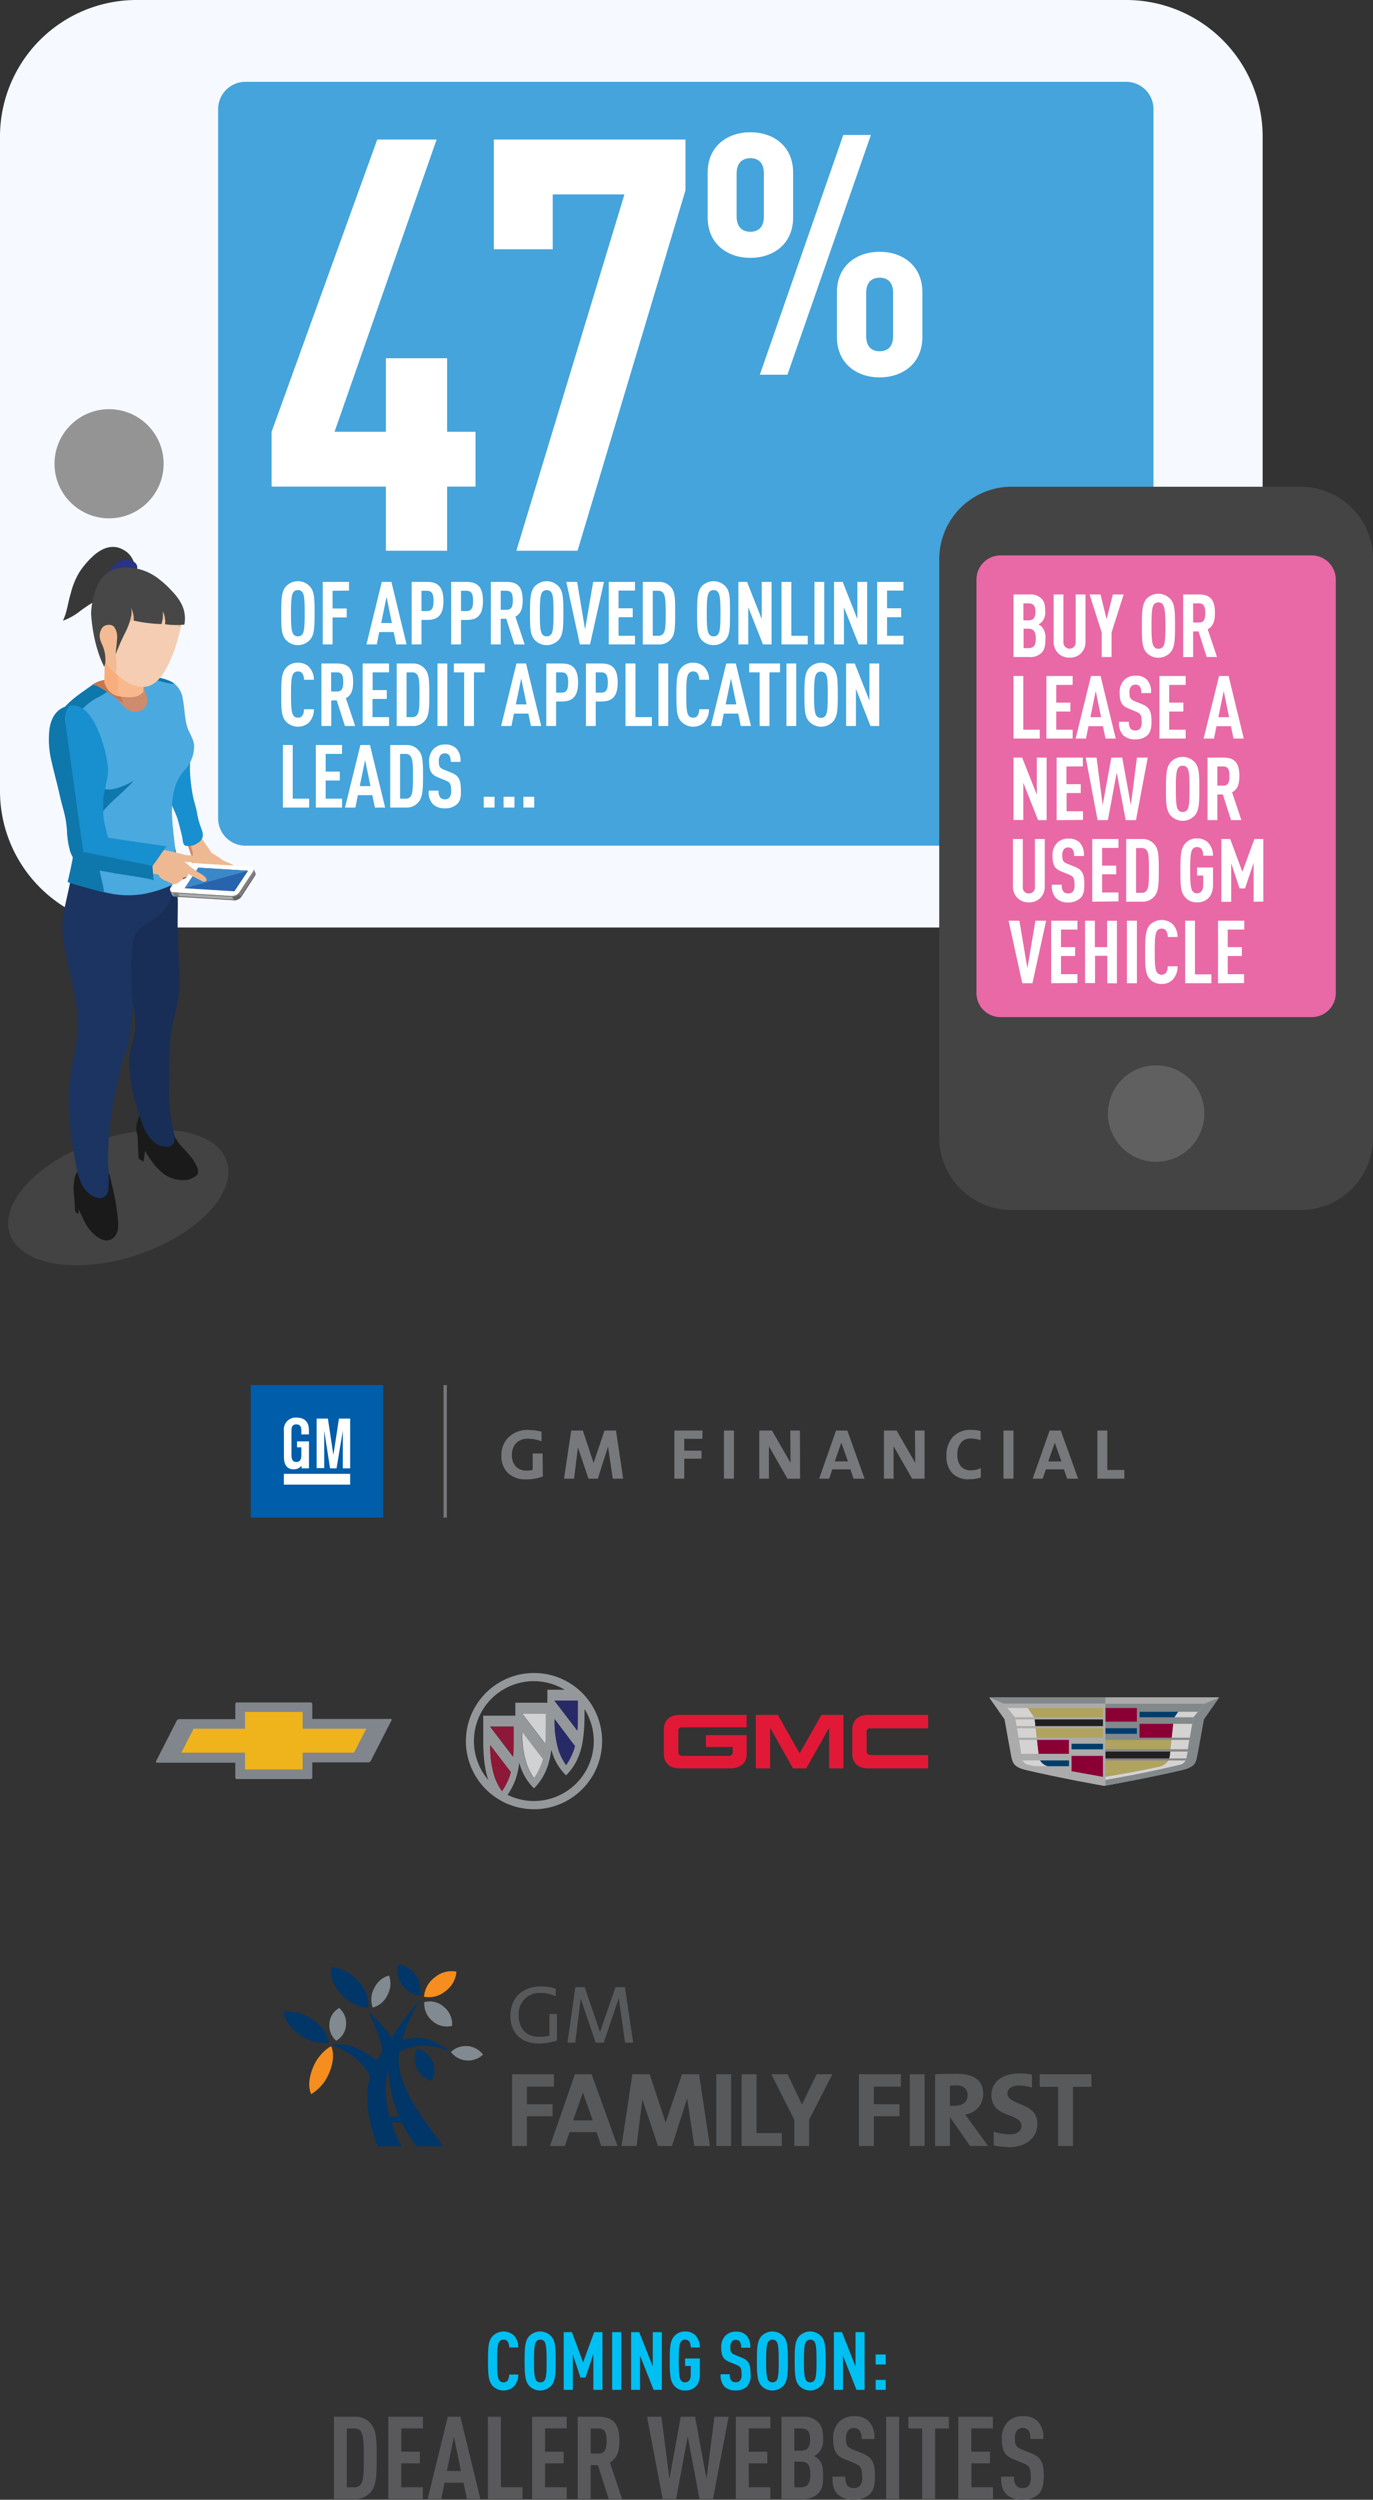 <svg xmlns="http://www.w3.org/2000/svg" viewBox="0 0 317.61 577.99"><rect x="0" y="0" width="317.61" height="577.99" fill="#333333" stroke="none"/><defs><style>.cls-1{fill:#f6f9ff;}.cls-2{fill:#44a4db;}.cls-3{fill:#949494;}.cls-4{fill:#fff;}.cls-5{fill:#444445;}.cls-6{fill:#e869a5;}.cls-7{fill:#606060;}.cls-8{fill:#eeb992;}.cls-9{fill:#ce8b6d;}.cls-10{fill:#6c6a69;opacity:0.3;}.cls-11{fill:#1a1a1a;}.cls-12{fill:#182e56;}.cls-13{fill:#1b3461;}.cls-14{fill:#188fce;}.cls-15{fill:#4aa9de;}.cls-16{fill:#0e77ab;}.cls-17{fill:#c57752;}.cls-18{fill:#f9b88b;}.cls-19{fill:#f8ad7c;}.cls-20{fill:#383838;}.cls-21{fill:#2a3485;}.cls-22{fill:#f5cdb2;}.cls-23{fill:#f3bb94;}.cls-24{fill:#474748;}.cls-25{fill:#adacac;}.cls-26{fill:#7f7f7f;}.cls-27{fill:#636464;}.cls-28{fill:#5f6060;}.cls-29{fill:#2764ad;}.cls-30{fill:#3b88c8;}.cls-31{fill:#656666;}.cls-32{fill:#77787b;}.cls-33{fill:#005daa;}.cls-34{fill:#95989a;}.cls-34,.cls-35,.cls-36,.cls-37{fill-rule:evenodd;}.cls-35{fill:#282a68;}.cls-36{fill:#d0d1d2;}.cls-37{fill:#8d1837;}.cls-38{fill:#ababac;}.cls-39{fill:#83888b;}.cls-40{fill:#b0a360;}.cls-41{fill:#231f20;}.cls-42{fill:#8b0034;}.cls-43{fill:#003d6b;}.cls-44{fill:#d5d3d2;}.cls-45{fill:#e11936;}.cls-46{fill:#81868d;}.cls-47{fill:#efb31c;}.cls-48{fill:#58595b;}.cls-49{fill:#818a90;}.cls-50{fill:#013669;}.cls-51{fill:#f58e1e;}.cls-52{fill:#59595c;}.cls-53{fill:#00c0f3;}</style></defs><title>mobile-infogfx-OCA</title><g id="Layer_2" data-name="Layer 2"><g id="graphics"><path class="cls-1" d="M260.52,0h-229A31.58,31.58,0,0,0,0,31.54V182.92a31.57,31.57,0,0,0,31.54,31.54h229a31.57,31.57,0,0,0,31.54-31.54V31.54A31.58,31.58,0,0,0,260.52,0Z"/><path class="cls-2" d="M260.52,195.54H56.77a6.32,6.32,0,0,1-6.31-6.31v-164a6.32,6.32,0,0,1,6.31-6.31H260.52a6.32,6.32,0,0,1,6.31,6.31v164A6.32,6.32,0,0,1,260.52,195.54Z"/><circle class="cls-3" cx="25.23" cy="107.23" r="12.62"/><path class="cls-4" d="M71.71,147.93a3.78,3.78,0,0,1-5.6,0c-1-1.15-1.06-2.72-1.06-6.15s.1-5,1.06-6.15a3.78,3.78,0,0,1,5.6,0c1,1.13,1.06,2.72,1.06,6.15S72.69,146.8,71.71,147.93ZM70,137a1.2,1.2,0,0,0-1.1-.55,1.17,1.17,0,0,0-1.08.55c-.42.69-.51,2.15-.51,4.79s.09,4.1.51,4.79a1.17,1.17,0,0,0,1.08.55,1.2,1.2,0,0,0,1.1-.55c.42-.69.48-2.15.48-4.79S70.43,137.68,70,137Z"/><path class="cls-4" d="M76.93,136.6v4.1H80.2v2.06H76.93V149H74.66V134.55h6.07v2Z"/><path class="cls-4" d="M91.67,149l-.59-2.86H87.73L87.16,149H84.77l3.55-14.46h2.22L94.05,149Zm-2.25-11-1.24,6.06h2.48Z"/><path class="cls-4" d="M98.86,143.34H97.5V149H95.23V134.55h3.63c2.62,0,3.72,1.38,3.72,4.41S101.48,143.34,98.86,143.34Zm-.08-6.74H97.5v4.69h1.28c1.22,0,1.52-.87,1.52-2.33S100,136.6,98.78,136.6Z"/><path class="cls-4" d="M108,143.34h-1.36V149h-2.27V134.55H108c2.62,0,3.72,1.38,3.72,4.41S110.64,143.34,108,143.34Zm-.08-6.74h-1.28v4.69h1.28c1.22,0,1.52-.87,1.52-2.33S109.16,136.6,107.94,136.6Z"/><path class="cls-4" d="M119,149l-1.89-5.93h-1.28V149h-2.28V134.55h3.66c2.64,0,3.7,1.28,3.7,4.27,0,1.78-.37,3.06-1.69,3.77l2.15,6.42Zm-1.77-12.41h-1.4V141h1.4c1.22,0,1.4-1,1.4-2.21S118.44,136.6,117.22,136.6Z"/><path class="cls-4" d="M129.26,147.93a3.78,3.78,0,0,1-5.6,0c-1-1.15-1.06-2.72-1.06-6.15s.1-5,1.06-6.15a3.78,3.78,0,0,1,5.6,0c1,1.13,1.06,2.72,1.06,6.15S130.24,146.8,129.26,147.93ZM127.56,137a1.2,1.2,0,0,0-1.1-.55,1.17,1.17,0,0,0-1.08.55c-.42.69-.5,2.15-.5,4.79s.08,4.1.5,4.79a1.17,1.17,0,0,0,1.08.55,1.2,1.2,0,0,0,1.1-.55c.42-.69.48-2.15.48-4.79S128,137.68,127.56,137Z"/><path class="cls-4" d="M136.49,149h-2.35L131,134.55h2.5l1.84,11,1.87-11h2.5Z"/><path class="cls-4" d="M140.82,149V134.55h6.07v2h-3.8v4.1h3.27v2.06h-3.27V147h3.8v2Z"/><path class="cls-4" d="M155.18,147.81a3.49,3.49,0,0,1-2.81,1.2H148.7V134.55h3.67a3.49,3.49,0,0,1,2.81,1.2c1,1.07,1,2.68,1,6S156.15,146.74,155.18,147.81Zm-1.71-10.62a1.33,1.33,0,0,0-1.16-.59H151V147h1.34a1.3,1.3,0,0,0,1.16-.59c.45-.67.49-2.09.49-4.61S153.92,137.86,153.47,137.19Z"/><path class="cls-4" d="M167.87,147.93a3.79,3.79,0,0,1-5.61,0c-.95-1.15-1-2.72-1-6.15s.1-5,1-6.15a3.79,3.79,0,0,1,5.61,0c1,1.13,1,2.72,1,6.15S168.84,146.8,167.87,147.93ZM166.16,137a1.19,1.19,0,0,0-1.1-.55A1.15,1.15,0,0,0,164,137c-.43.69-.51,2.15-.51,4.79s.08,4.1.51,4.79a1.15,1.15,0,0,0,1.07.55,1.19,1.19,0,0,0,1.1-.55c.43-.69.49-2.15.49-4.79S166.59,137.68,166.16,137Z"/><path class="cls-4" d="M176.5,149l-3.41-8.59V149h-2.28V134.55h2l3.39,8.59v-8.59h2.28V149Z"/><path class="cls-4" d="M180.78,149V134.55h2.28V147h3.79v2Z"/><path class="cls-4" d="M188.4,149V134.55h2.27V149Z"/><path class="cls-4" d="M198.63,149l-3.41-8.59V149h-2.28V134.55h2l3.39,8.59v-8.59h2.27V149Z"/><path class="cls-4" d="M202.92,149V134.55H209v2h-3.8v4.1h3.27v2.06h-3.27V147H209v2Z"/><path class="cls-4" d="M71.41,167.12a3.83,3.83,0,0,1-5.3-.33c-1-1.14-1.06-2.72-1.06-6.15s.1-5,1.06-6.16a3.42,3.42,0,0,1,2.8-1.24,3.48,3.48,0,0,1,2.54.94,4.23,4.23,0,0,1,1.15,3H70.33a2.67,2.67,0,0,0-.35-1.4,1.14,1.14,0,0,0-1.07-.52,1.18,1.18,0,0,0-1.08.54c-.44.69-.51,2.16-.51,4.8s.07,4.1.51,4.79a1.19,1.19,0,0,0,1.08.55,1.15,1.15,0,0,0,1.07-.53,2.77,2.77,0,0,0,.35-1.42H72.6A4.36,4.36,0,0,1,71.41,167.12Z"/><path class="cls-4" d="M79.79,167.87l-1.89-5.93H76.63v5.93H74.35V153.41H78c2.64,0,3.69,1.28,3.69,4.26,0,1.79-.36,3.07-1.68,3.78l2.15,6.42ZM78,155.46h-1.4v4.43H78c1.22,0,1.4-1,1.4-2.22S79.25,155.46,78,155.46Z"/><path class="cls-4" d="M83.89,167.87V153.41H90v2.05h-3.8v4.1h3.27v2.05H86.17v4.21H90v2.05Z"/><path class="cls-4" d="M98.25,166.67a3.47,3.47,0,0,1-2.8,1.2H91.77V153.41h3.68a3.44,3.44,0,0,1,2.8,1.2c1,1.07,1.06,2.68,1.06,6S99.23,165.59,98.25,166.67Zm-1.7-10.62a1.32,1.32,0,0,0-1.16-.59H94.05v10.36h1.34a1.34,1.34,0,0,0,1.16-.59c.44-.67.48-2.1.48-4.61S97,156.72,96.55,156.05Z"/><path class="cls-4" d="M101.2,167.87V153.41h2.27v14.46Z"/><path class="cls-4" d="M109.64,155.46v12.41h-2.27V155.46H105v-2.05h7.13v2.05Z"/><path class="cls-4" d="M122.82,167.87l-.59-2.87h-3.35l-.57,2.87h-2.39l3.55-14.46h2.22l3.51,14.46Zm-2.25-11-1.24,6h2.48Z"/><path class="cls-4" d="M130,162.2h-1.36v5.67h-2.27V153.41H130c2.62,0,3.72,1.38,3.72,4.4S132.63,162.2,130,162.2Zm-.08-6.74h-1.28v4.69h1.28c1.22,0,1.52-.87,1.52-2.34S131.15,155.46,129.93,155.46Z"/><path class="cls-4" d="M139.17,162.2h-1.36v5.67h-2.27V153.41h3.63c2.62,0,3.72,1.38,3.72,4.4S141.79,162.2,139.17,162.2Zm-.08-6.74h-1.28v4.69h1.28c1.22,0,1.52-.87,1.52-2.34S140.31,155.46,139.09,155.46Z"/><path class="cls-4" d="M144.69,167.87V153.41H147v12.41h3.8v2.05Z"/><path class="cls-4" d="M152.31,167.87V153.41h2.27v14.46Z"/><path class="cls-4" d="M162.83,167.12a3.83,3.83,0,0,1-5.3-.33c-1-1.14-1.06-2.72-1.06-6.15s.1-5,1.06-6.16a3.43,3.43,0,0,1,2.8-1.24,3.48,3.48,0,0,1,2.54.94,4.23,4.23,0,0,1,1.16,3h-2.28a2.76,2.76,0,0,0-.34-1.4,1.17,1.17,0,0,0-1.08-.52,1.15,1.15,0,0,0-1.07.54c-.45.69-.51,2.16-.51,4.8s.06,4.1.51,4.79a1.16,1.16,0,0,0,1.07.55,1.18,1.18,0,0,0,1.08-.53,2.87,2.87,0,0,0,.34-1.42H164A4.36,4.36,0,0,1,162.83,167.12Z"/><path class="cls-4" d="M171.36,167.87l-.59-2.87h-3.35l-.57,2.87h-2.4L168,153.41h2.21l3.51,14.46Zm-2.26-11-1.24,6h2.48Z"/><path class="cls-4" d="M178,155.46v12.41h-2.28V155.46h-2.41v-2.05h7.13v2.05Z"/><path class="cls-4" d="M181.92,167.87V153.41h2.27v14.46Z"/><path class="cls-4" d="M192.74,166.79a3.78,3.78,0,0,1-5.6,0c-1-1.16-1.06-2.72-1.06-6.15s.1-5,1.06-6.16a3.78,3.78,0,0,1,5.6,0c1,1.14,1.06,2.72,1.06,6.16S193.72,165.65,192.74,166.79ZM191,155.84a1.22,1.22,0,0,0-1.1-.54,1.18,1.18,0,0,0-1.08.54c-.42.69-.51,2.16-.51,4.8s.09,4.1.51,4.79a1.19,1.19,0,0,0,1.08.55,1.22,1.22,0,0,0,1.1-.55c.42-.69.48-2.15.48-4.79S191.46,156.53,191,155.84Z"/><path class="cls-4" d="M201.37,167.87,198,159.28v8.59h-2.27V153.41h2l3.39,8.59v-8.59h2.27v14.46Z"/><path class="cls-4" d="M65.44,186.72V172.26h2.27v12.41h3.8v2.05Z"/><path class="cls-4" d="M73.05,186.72V172.26h6.07v2.06H75.33v4.1H78.6v2.05H75.33v4.2h3.79v2.05Z"/><path class="cls-4" d="M86.72,186.72l-.59-2.86H82.78l-.57,2.86h-2.4l3.56-14.46h2.21l3.51,14.46Zm-2.26-11-1.24,6.05H85.7Z"/><path class="cls-4" d="M96.75,185.53a3.47,3.47,0,0,1-2.8,1.19H90.27V172.26H94a3.47,3.47,0,0,1,2.8,1.2c1,1.08,1.06,2.68,1.06,6S97.72,184.45,96.75,185.53ZM95,174.9a1.31,1.31,0,0,0-1.15-.58H92.55v10.35h1.34a1.3,1.3,0,0,0,1.15-.59c.45-.67.49-2.09.49-4.61S95.49,175.57,95,174.9Z"/><path class="cls-4" d="M105.75,185.91a4,4,0,0,1-2.83,1,3.82,3.82,0,0,1-2.8-1,4,4,0,0,1-.93-3.11h2.27a2.28,2.28,0,0,0,.41,1.63,1.38,1.38,0,0,0,1,.39,1.35,1.35,0,0,0,1.1-.41,2.3,2.3,0,0,0,.39-1.61c0-1.54-.25-1.93-1.36-2.37l-1.73-.71c-1.46-.61-2-1.4-2-3.64a3.91,3.91,0,0,1,1.18-3.06,3.63,3.63,0,0,1,2.47-.88,3.58,3.58,0,0,1,2.6.88,4.08,4.08,0,0,1,1,3.14h-2.27a2.42,2.42,0,0,0-.35-1.54,1.21,1.21,0,0,0-1-.43,1.23,1.23,0,0,0-1,.41,2.17,2.17,0,0,0-.39,1.42c0,1.18.19,1.55,1.2,1.95l1.71.69c1.72.71,2.19,1.63,2.19,4.06C106.68,184.21,106.48,185.2,105.75,185.91Z"/><path class="cls-4" d="M111.9,186.72v-2.49h2.5v2.49Z"/><path class="cls-4" d="M116.49,186.72v-2.49H119v2.49Z"/><path class="cls-4" d="M121.08,186.72v-2.49h2.5v2.49Z"/><path class="cls-5" d="M300.89,112.54H234a16.75,16.75,0,0,0-16.73,16.72v133.8A16.75,16.75,0,0,0,234,279.78h66.9a16.74,16.74,0,0,0,16.72-16.72V129.26A16.74,16.74,0,0,0,300.89,112.54Z"/><path class="cls-6" d="M303.45,235.18h-72a5.57,5.57,0,0,1-5.57-5.57V134a5.58,5.58,0,0,1,5.57-5.58h72A5.58,5.58,0,0,1,309,134v95.61A5.57,5.57,0,0,1,303.45,235.18Z"/><circle class="cls-7" cx="267.44" cy="257.48" r="11.15"/><path class="cls-4" d="M240.88,151a3.74,3.74,0,0,1-2.84.91h-3.59V137.45h3.61a3.64,3.64,0,0,1,2.8.9c.67.67.92,1.4.92,3a3.28,3.28,0,0,1-.83,2.52,2.31,2.31,0,0,1-.76.51,2.72,2.72,0,0,1,.8.53,3.8,3.8,0,0,1,.83,2.9C241.82,149.48,241.58,150.29,240.88,151Zm-3-11.49h-1.14v3.92h1.14c1.18,0,1.64-.59,1.64-2S239,139.51,237.86,139.51Zm0,5.85h-1.1v4.5h1.1c1.22,0,1.72-.57,1.72-2.25S239,145.36,237.82,145.36Z"/><path class="cls-4" d="M250.12,151a3.59,3.59,0,0,1-2.68,1.06,3.65,3.65,0,0,1-2.7-1.06,3.72,3.72,0,0,1-1-2.66V137.45H246v11a1.42,1.42,0,1,0,2.83,0v-11h2.27v10.91A3.73,3.73,0,0,1,250.12,151Z"/><path class="cls-4" d="M257.13,146.25v5.66h-2.28v-5.66l-2.8-8.8h2.52l1.42,5.73,1.44-5.73h2.5Z"/><path class="cls-4" d="M270.76,150.84a3.79,3.79,0,0,1-5.61,0c-.95-1.16-1-2.72-1-6.16s.1-5,1-6.15a3.79,3.79,0,0,1,5.61,0c1,1.14,1.05,2.72,1.05,6.15S271.73,149.7,270.76,150.84Zm-1.71-11a1.21,1.21,0,0,0-1.1-.55,1.17,1.17,0,0,0-1.07.55c-.43.69-.51,2.15-.51,4.79s.08,4.11.51,4.8A1.17,1.17,0,0,0,268,150a1.21,1.21,0,0,0,1.1-.55c.43-.69.49-2.16.49-4.8S269.48,140.58,269.05,139.89Z"/><path class="cls-4" d="M279.14,151.91,277.25,146H276v5.93H273.7V137.45h3.65c2.65,0,3.7,1.28,3.7,4.27,0,1.79-.36,3.07-1.68,3.78l2.15,6.41Zm-1.76-12.4H276v4.42h1.41c1.21,0,1.4-1,1.4-2.21S278.59,139.51,277.38,139.51Z"/><path class="cls-4" d="M234.45,170.77V156.31h2.27v12.41h3.8v2.05Z"/><path class="cls-4" d="M242.06,170.77V156.31h6.07v2.05h-3.79v4.1h3.27v2.06h-3.27v4.2h3.79v2.05Z"/><path class="cls-4" d="M255.73,170.77l-.59-2.86h-3.35l-.57,2.86h-2.4l3.56-14.46h2.21l3.51,14.46Zm-2.26-11-1.23,6.06h2.47Z"/><path class="cls-4" d="M265.44,170a4,4,0,0,1-2.83.95,3.81,3.81,0,0,1-2.8-.95,4,4,0,0,1-.93-3.11h2.27a2.29,2.29,0,0,0,.41,1.63,1.38,1.38,0,0,0,1.05.38,1.35,1.35,0,0,0,1.1-.4,2.36,2.36,0,0,0,.39-1.61c0-1.54-.25-1.93-1.37-2.37l-1.72-.72c-1.46-.61-2-1.4-2-3.63a3.93,3.93,0,0,1,1.18-3.07,3.62,3.62,0,0,1,2.47-.87,3.58,3.58,0,0,1,2.6.87,4.1,4.1,0,0,1,1,3.15H264a2.41,2.41,0,0,0-.34-1.54,1.39,1.39,0,0,0-2,0,2.11,2.11,0,0,0-.39,1.42c0,1.18.19,1.54,1.2,2l1.71.69c1.72.71,2.19,1.62,2.19,4.06C266.37,168.25,266.17,169.25,265.44,170Z"/><path class="cls-4" d="M268.2,170.77V156.31h6.07v2.05h-3.8v4.1h3.27v2.06h-3.27v4.2h3.8v2.05Z"/><path class="cls-4" d="M285.34,170.77l-.59-2.86H281.4l-.57,2.86h-2.4L282,156.31h2.21l3.51,14.46Zm-2.26-11-1.24,6.06h2.48Z"/><path class="cls-4" d="M240.13,189.63,236.72,181v8.59h-2.27V175.17h2l3.39,8.59v-8.59h2.27v14.46Z"/><path class="cls-4" d="M244.42,189.63V175.17h6.07v2.05h-3.8v4.1H250v2.05h-3.27v4.21h3.8v2Z"/><path class="cls-4" d="M262.78,189.63H260.4l-2.07-11-2.05,11H253.9l-2.74-14.46h2.5l1.42,11,2-11h2.52l2,11,1.4-11h2.5Z"/><path class="cls-4" d="M276.38,188.55a3.78,3.78,0,0,1-5.6,0c-1-1.16-1.06-2.72-1.06-6.15s.1-5,1.06-6.16a3.8,3.8,0,0,1,5.6,0c1,1.14,1.06,2.73,1.06,6.16S277.36,187.41,276.38,188.55Zm-1.7-10.94a1.2,1.2,0,0,0-1.1-.55,1.17,1.17,0,0,0-1.08.55c-.42.69-.5,2.15-.5,4.79s.08,4.1.5,4.79a1.17,1.17,0,0,0,1.08.55,1.2,1.2,0,0,0,1.1-.55c.42-.69.48-2.15.48-4.79S275.1,178.3,274.68,177.61Z"/><path class="cls-4" d="M284.77,189.63l-1.89-5.93H281.6v5.93h-2.27V175.17H283c2.64,0,3.7,1.28,3.7,4.26,0,1.79-.37,3.07-1.69,3.78l2.15,6.42ZM283,177.22h-1.4v4.43H283c1.22,0,1.4-1,1.4-2.22S284.22,177.22,283,177.22Z"/><path class="cls-4" d="M240.7,207.59a3.59,3.59,0,0,1-2.68,1.06,3.64,3.64,0,0,1-2.7-1.06,3.73,3.73,0,0,1-1-2.66V194h2.28v11A1.39,1.39,0,0,0,238,206.6a1.38,1.38,0,0,0,1.4-1.55V194h2.28v10.9A3.73,3.73,0,0,1,240.7,207.59Z"/><path class="cls-4" d="M249.9,207.67a4,4,0,0,1-2.82,1,3.8,3.8,0,0,1-2.8-1,4,4,0,0,1-.94-3.1h2.28a2.3,2.3,0,0,0,.4,1.62,1.39,1.39,0,0,0,1.06.39,1.33,1.33,0,0,0,1.1-.41,2.32,2.32,0,0,0,.38-1.6c0-1.55-.24-1.93-1.36-2.38l-1.73-.71c-1.46-.61-2-1.4-2-3.64a3.94,3.94,0,0,1,1.18-3.06,3.63,3.63,0,0,1,2.48-.88,3.58,3.58,0,0,1,2.6.88,4.13,4.13,0,0,1,1,3.15h-2.27a2.38,2.38,0,0,0-.35-1.55,1.19,1.19,0,0,0-1-.43,1.25,1.25,0,0,0-1,.41,2.19,2.19,0,0,0-.38,1.42c0,1.18.18,1.55,1.2,1.95l1.7.69c1.73.71,2.2,1.63,2.2,4.06C250.84,206,250.63,207,249.9,207.67Z"/><path class="cls-4" d="M252.66,208.49V194h6.07v2.05h-3.79v4.1h3.27v2h-3.27v4.21h3.79v2.05Z"/><path class="cls-4" d="M267,207.29a3.47,3.47,0,0,1-2.8,1.2h-3.68V194h3.68a3.47,3.47,0,0,1,2.8,1.19c1,1.08,1.06,2.68,1.06,6S268,206.21,267,207.29Zm-1.71-10.62a1.3,1.3,0,0,0-1.15-.59h-1.34v10.36h1.34a1.32,1.32,0,0,0,1.15-.59c.45-.67.49-2.1.49-4.61S265.76,197.34,265.31,196.67Z"/><path class="cls-4" d="M276.91,208.65a3.42,3.42,0,0,1-2.8-1.24c-1-1.14-1.06-2.72-1.06-6.15s.1-5,1.06-6.16a3.42,3.42,0,0,1,2.8-1.24,3.5,3.5,0,0,1,2.58,1,4.44,4.44,0,0,1,1.11,3h-2.27c0-.79-.18-2-1.42-2a1.19,1.19,0,0,0-1.08.55c-.44.69-.51,2.16-.51,4.8s.07,4.1.51,4.79a1.19,1.19,0,0,0,1.08.55c1,0,1.42-.86,1.42-1.85v-2.26h-1.42v-1.86h3.69v4C280.6,207.27,279.08,208.65,276.91,208.65Z"/><path class="cls-4" d="M290,208.49v-9l-2,5.93h-1.26l-1.93-5.83v8.92h-2.28V194h2.05l2.81,7.59,2.78-7.59h2.07v14.46Z"/><path class="cls-4" d="M238.83,227.34h-2.35l-3.17-14.46h2.5l1.85,11,1.86-11H242Z"/><path class="cls-4" d="M243.16,227.34V212.88h6.07v2.05h-3.8V219h3.27v2.05h-3.27v4.2h3.8v2.05Z"/><path class="cls-4" d="M256.14,227.34V221h-2.83v6.31H251V212.88h2.27V219h2.83v-6.1h2.27v14.46Z"/><path class="cls-4" d="M260.68,227.34V212.88H263v14.46Z"/><path class="cls-4" d="M271.2,226.59a3.36,3.36,0,0,1-2.49.91,3.43,3.43,0,0,1-2.81-1.23c-.95-1.14-1-2.73-1-6.16s.1-5,1-6.15a3.85,3.85,0,0,1,5.34-.31,4.26,4.26,0,0,1,1.16,3h-2.27a2.62,2.62,0,0,0-.35-1.4,1.14,1.14,0,0,0-1.07-.53,1.16,1.16,0,0,0-1.08.55c-.45.69-.51,2.15-.51,4.79s.06,4.1.51,4.79a1.35,1.35,0,0,0,2.15,0,2.81,2.81,0,0,0,.35-1.43h2.27A4.34,4.34,0,0,1,271.2,226.59Z"/><path class="cls-4" d="M274.15,227.34V212.88h2.27v12.41h3.8v2.05Z"/><path class="cls-4" d="M281.76,227.34V212.88h6.07v2.05H284V219h3.27v2.05H284v4.2h3.79v2.05Z"/><path class="cls-4" d="M103.43,112.51v14.83H89.27V112.51H62.83V99.83L87.27,32.26H101L77.39,99.83H89.27v-17h14.16v17H110v12.68Z"/><path class="cls-4" d="M133.6,127.34H119.45l25-82.39H127.86V57.63H114.24V32.26h44.33V44Z"/><path class="cls-4" d="M173.59,59.62c-5.3,0-9.89-3.19-9.89-9.34V39.93c0-6.16,4.59-9.35,9.89-9.35s9.88,3.19,9.88,9.35V50.28C183.47,56.43,178.88,59.62,173.59,59.62Zm3.11-19.54c0-2.41-1.24-3.5-3.11-3.5s-3.19,1.09-3.19,3.5v10c0,2.42,1.32,3.51,3.19,3.51s3.11-1.09,3.11-3.51Zm5.45,46.56h-6.38l19.3-55.43h6.39Zm21.33.62c-5.29,0-9.88-3.19-9.88-9.34V67.56c0-6.15,4.59-9.34,9.88-9.34s9.89,3.19,9.89,9.34V77.92C213.37,84.07,208.78,87.26,203.48,87.26Zm3.12-19.54c0-2.42-1.25-3.51-3.12-3.51s-3.11,1.09-3.11,3.51v10c0,2.41,1.24,3.5,3.11,3.5s3.12-1.09,3.12-3.5Z"/><path class="cls-8" d="M51.35,198.76c-.55-.42-1.69-1.14-2.45-1.6-.1-.17-.2-.32-.31-.49-.52-.86-1.19-1.62-1.7-2.5a3.94,3.94,0,0,1-.37-.92l-.32.19a.75.75,0,0,1-.25.21c-.87.46-1.65,1-2.47,1.52a1,1,0,0,1-.19.08c0,.1.1.2.14.31.22.65.43,1.27.67,1.92a4.8,4.8,0,0,1,.24,1.36,2.62,2.62,0,0,1,0,.28l-.1.07s0,.14.13.37a5.18,5.18,0,0,0,.39,2.11c.38.78.63,1.33,1.18,1.59a15.21,15.21,0,0,0,2.37,3.44c.62.82.22,1,2.46.77s1.48-1.31,1.48-1.31l.62-.36a.61.61,0,0,0,.26-.9l-1.85-3.62a1.29,1.29,0,0,0,.13-.71s-.06-.09-.08-.14c.89.33,2.51.84,2.87.28C54.72,199.93,52.21,199.39,51.35,198.76Z"/><path class="cls-9" d="M44.67,198.24a8.65,8.65,0,0,0-.48-2.52,8.48,8.48,0,0,0-.63-1.24,5,5,0,0,0-.3-.45l0,.05,0,.13a.87.87,0,0,1-.17.3l-.08.14a3.83,3.83,0,0,1,.49.91c.22.65.43,1.27.67,1.92a4.8,4.8,0,0,1,.24,1.36,2.88,2.88,0,0,0,.33,1.51C44.38,199.85,44.73,198.81,44.67,198.24Z"/><path class="cls-10" d="M52.6,273c-1.94,8.37-14.81,16.91-28.74,19.07S.19,289.16,2.13,280.79s14.81-16.91,28.75-19.07S54.54,264.59,52.6,273Z"/><path class="cls-11" d="M25.77,273.48c-.43-1.91-.47-3.39-2.84-3.33a17.64,17.64,0,0,1-2.71.08c-.37-.06-.67-.29-1-.23a3.42,3.42,0,0,0-1.18.78c-.85.83-.87,2.21-1,3.32-.11,1.63.26,3.27.28,4.9a3.14,3.14,0,0,0,.1,1,.9.9,0,0,0,.68.64l.15-1.23c-.06.47.57,1.45.75,1.88a16.12,16.12,0,0,0,1.17,2.26c1,1.53,3.55,4.1,5.55,3,1.52-.85,1.68-2.4,1.61-4A51.33,51.33,0,0,0,25.77,273.48Z"/><path class="cls-12" d="M41.09,231.83a37.6,37.6,0,0,0,.37-8.48c-.15-2.92-.32-5.85-.36-8.81-.05-4.15.34-8.77-.64-12.82,0-.14.36-.72.46-.84l-2.09,2.66c-1.33,2.26-2.35,4.84-4.15,6.76-1.25,1.34-3.11,2.25-4,3.91-1,1.82-.89,4.77-1.18,6.83a18.07,18.07,0,0,0-.23,2.31,17.73,17.73,0,0,0,.41,3.24l1.14,5.93a16.5,16.5,0,0,1,.29,6.56c-.55,2.38-1.29,4.65-1.22,7.13a35.26,35.26,0,0,0,1.86,10.17c1,3,1.13,6,2.61,8.89a2.87,2.87,0,0,0,.51.77,2.72,2.72,0,0,0,1.91.6,5.85,5.85,0,0,0,3.2-.8,2,2,0,0,0,.64-.59,2.74,2.74,0,0,0-.06-2.17,36.71,36.71,0,0,1-1.44-11.42c.13-3.4-.09-6.85.25-10.25a30.35,30.35,0,0,1,.89-6.07A31.47,31.47,0,0,0,41.09,231.83Z"/><path class="cls-13" d="M26.85,252a75.09,75.09,0,0,0-1.49,8.56c-.22,2.75-.38,5.53-.36,8.3a48.35,48.35,0,0,1,.09,6,2.43,2.43,0,0,1-1.21,2.05,2.29,2.29,0,0,1-1.55,0A5.84,5.84,0,0,1,19,274a15.69,15.69,0,0,1-1.36-4.36,98.56,98.56,0,0,1-1.72-13.6,36.06,36.06,0,0,1,.56-8.3q.59-3.39,1.19-6.76c1.13-6.37-.86-12.71-2.13-18.9-.62-3-1.4-6.47-1-9.57.43-3.41,1.46-6.82,2-10.22-.12.73,2.88,2.31,3.45,2.49a7.07,7.07,0,0,0,3.17.08A25.47,25.47,0,0,0,31.36,202c9.48-5,9-6.37,9-6.37.86,2.46-.1,3.81-.07,6.39.05,3.89-.81,7.81-3.9,10-2,1.42-4.51,2.27-5.35,4.74a14.42,14.42,0,0,0-.56,3.87,70.29,70.29,0,0,0-.12,7.11c.09,1.78.32,3.56.35,5.35a54.49,54.49,0,0,1-.83,7.32c-.25,2.07-1.25,3.73-1.75,5.73S27.23,250.07,26.85,252Z"/><path class="cls-14" d="M35.56,164.8a16.36,16.36,0,0,1,5.66,3.2c2.31,2.17,2.52,1.44,2.76,6,.08,1.68-.12,3.33,0,5a40.09,40.09,0,0,0,.68,5.22c.25,1.21.66,2.32.88,3.54a18.58,18.58,0,0,0,1,3.74c.79,1.94.34,2.92-1.49,3.82a3.59,3.59,0,0,1-2.19.22c-.6-.28-.57-1.33-.71-2-.33-1.45-.7-2.89-1.11-4.31a30.6,30.6,0,0,0-1.67-3.75c-.77-1.71-1.48-3.45-2.18-5.2a32.15,32.15,0,0,1-2.4-6.84C34.68,172.93,33.54,164.18,35.56,164.8Z"/><path class="cls-15" d="M42.31,161.77c.32,1.62.39,3.37.63,4.68a10.82,10.82,0,0,0,.44,1.85c.5,1.38,1.53,2.74,1.53,4.28a8.15,8.15,0,0,1-2.25,5.53c-4.28,4.94-2.69,12.18-2.14,18.2.16,1.77.32,3.55.49,5.32.05.56.43,1.92.12,2.39-.21.32-1.16.55-1.51.69a29.58,29.58,0,0,1-6.36,2c-5.26.81-8.31-.15-13.4-1.55.42-2.51,0-6.18.24-8.72.3-3.77.42-8.22-1.13-11.7-1-2.17-2.28-4.18-3-6.44a25.15,25.15,0,0,1-.73-3.34L14.38,170c-.29-1.67-.9-1.39-.05-2.92a11.62,11.62,0,0,1,3.44-3.33,58.1,58.1,0,0,0,8.37-8.09,16.26,16.26,0,0,1,2.61-2.88c1.3-.91,2.33,3.21,3.84,3.52,2.55.51,6,.72,7.51,1.62A5.37,5.37,0,0,1,42.31,161.77Z"/><path class="cls-16" d="M32.06,155.81a7.28,7.28,0,0,0-5.09.72c-2,.88-3.83.51-5.63,1.85-2.52,1.85-7.43,4.8-7.85,8-.55,4.17-.12,6.1,1.45,10a33.37,33.37,0,0,1,2.68,13,69,69,0,0,1-.8,9c-.17,1.22-.91,4.47-1.17,5.51-.07.27,8.42,2.47,8.43,2.47a20.08,20.08,0,0,0-.56-2.92c-.31-1.26-.57-2.53-.77-3.8a45.14,45.14,0,0,1-.54-8,6.18,6.18,0,0,1,.26-2,6.32,6.32,0,0,1,1-1.6c2.2-2.87,5.13-4.81,7.44-7.53a17,17,0,0,1-4,1.78,5.78,5.78,0,0,1-4.27-.37,5.61,5.61,0,0,1-2.61-4.1c-.27-1.72.21-3.23.39-4.91.08-.7.07-1.47.08-2.18a17,17,0,0,1-.2-2.21,30.06,30.06,0,0,1-1.66,7,2.24,2.24,0,0,1-.78,1.12c-1.66,1.06-2-3-2.23-3.87-.42-1.36-.84-.44-1-1.85a4.09,4.09,0,0,1,.07-1.81,4.62,4.62,0,0,1,1-1.51c1.87-2.18,4.24-5,6.86-6.29s5.81-4.24,8.73-4.7,6.08,1.44,9.1,1.51C38.73,156.72,35,156.39,32.06,155.81Z"/><path class="cls-9" d="M33.88,160.81a2.67,2.67,0,0,1-1,3.36,3.37,3.37,0,0,1-3,.09c-1.48-.66-2.1-2.15-3.35-3.07A27.91,27.91,0,0,0,23.19,159c-.31-.17-1.43-.9-1.85-.63,1.8-1.34,3.62-1,5.63-1.85,1.13-.49,1.76-1.45,3.13-1.4a3.1,3.1,0,0,1,2.29,1.19,5.67,5.67,0,0,1,.89,2.46C33.43,159.46,33.66,160.13,33.88,160.81Z"/><path class="cls-17" d="M27.89,161a15.39,15.39,0,0,1-.38-4.28c.08-1.31.34,1,.31-.29a2.48,2.48,0,0,0,0-.27,7.81,7.81,0,0,0-.82.26c-2,.88-3.83.6-5.63,1.94,0,0,.81-.52,6,3.44l1.21.87A17.34,17.34,0,0,1,27.89,161Z"/><path class="cls-18" d="M24.26,151.42l-.1,6.41s.73,2.59,3.05,3.09,4.34.36,5.15-.27l.81-.62.09-6.33Z"/><path class="cls-19" d="M33.26,153.7l0,1.46-5.93-1.5-.09,6.41a4.9,4.9,0,0,0,.39.92l-.4-.07c-2.32-.5-3.05-3.09-3.05-3.09l.1-6.41Z"/><path class="cls-20" d="M21.52,128.58a20.12,20.12,0,0,0-3,3.48,17.07,17.07,0,0,0-2.15,5.15c-.67,2.09-.84,4.34-1.82,6.31a13.87,13.87,0,0,0,3.92-2.18,34.93,34.93,0,0,1,3.06-2.07c.71-.41,1.91-1.09,2.15-2,.27-.41.39-1,.87-1.18.64-.29,1.65.12,2.35.06a4.79,4.79,0,0,0,3.77-2.34,5,5,0,0,0-2.16-6.7C26,125.68,23.51,126.78,21.52,128.58Z"/><path class="cls-21" d="M31.69,131.67c.53-1.9-2.26-2.66-3.61-2.15a6.53,6.53,0,0,0-2.62,2.2,3.85,3.85,0,0,0-.77,1.29.75.75,0,0,0,0,.47c.11.35.54.48.91.52a10.34,10.34,0,0,0,3.4-.42,6.64,6.64,0,0,0,1.63-.6A2.27,2.27,0,0,0,31.69,131.67Z"/><path class="cls-22" d="M42,143.67a34.53,34.53,0,0,1-3.53,10.9c-2.76,4.93-5.38,4.58-7.76,3.81S21.5,151.91,22.18,147,30.07,133,30.07,133Z"/><path class="cls-23" d="M42,143.67s-.08.57-.25,1.44c0,0-3.1-2.08-5.17-1.89s-6.15-.45-6.76,1-2.83,3.81-3,5.92.54,4-.11,5.47c-2.49-2.29-4.93-5.6-4.51-8.6.68-4.88,7.89-14.07,7.89-14.07Z"/><path class="cls-24" d="M21.07,141.83s.26,7,3.08,12.43c-.06-.12.17-.73.2-.88a8.54,8.54,0,0,0-.82-4.55,5.29,5.29,0,0,1-.47-1.65,3.29,3.29,0,0,1,.71-2.18c.66-.64,2.15-.76,2.65,0a3.69,3.69,0,0,1,.64,1.61c.18,1-.29,3.63-.29,4.66a50.18,50.18,0,0,1,2.2-5,15.12,15.12,0,0,0,1.44-4.16,4.81,4.81,0,0,0-.08-1.52,5.6,5.6,0,0,1,.6,2.9,32.39,32.39,0,0,0,6.44.8,8.33,8.33,0,0,0,.29-2.95,5,5,0,0,1,.51,3,19.07,19.07,0,0,0,4.47.09,7.31,7.31,0,0,0-.78-5A11.87,11.87,0,0,0,40,136.91,22.82,22.82,0,0,0,36.91,134a12.42,12.42,0,0,0-7.73-2.8c-.35,0-.7,0-1.05.07a4,4,0,0,1-1,.17C21.22,132.66,21.07,141.83,21.07,141.83Z"/><path class="cls-11" d="M32.27,257.91c.7,2.31,1.3,4.18,3.08,5.91,1.57,1.52,5.41,2.43,5-1,0,.19.42.53.53.7a7.11,7.11,0,0,0,.71,1.1c.64.72,1.32,1.4,1.95,2.15a10,10,0,0,1,2.18,3.42c.29,1,0,1.5-.56,1.81a4.52,4.52,0,0,1-3.08.85,7.39,7.39,0,0,1-4.19-1.4,13.1,13.1,0,0,1-2.81-3,13.77,13.77,0,0,1-1.79-3c-.32-.66-1-1.67-1.24-2.24C31.29,261.37,31.38,260.23,32.27,257.91Z"/><polygon class="cls-11" points="31.81 262.4 32.06 267.91 33.2 268.6 33.77 264.61 31.81 262.4"/><path class="cls-25" d="M56.71,201.62l0,0L45,200.93a2,2,0,0,0-1.75.87L41,205.24l-1.61.8.45.9h0l.07.14h0a.7.7,0,0,0,.5.26l13.58.84a2.08,2.08,0,0,0,1.87-.93L59,202.45a.68.68,0,0,0,0-.66h0l-.54-1.08Z"/><path class="cls-26" d="M40.42,207.32h0l1.17.07-1-2-.93.46Z"/><path class="cls-26" d="M59.08,201.79h0l-.54-1.08-1.84.91,0,0-1.33-.08-3.21,2.9,1.46,2.93.38.76a2.08,2.08,0,0,0,1.87-.93L59,202.45A.68.68,0,0,0,59.08,201.79Z"/><path class="cls-27" d="M54.26,208.17a2.08,2.08,0,0,0,1.44-.67l-.49-1-1.42.7Z"/><path class="cls-28" d="M58.94,202.27l-3.12,4.79A2.11,2.11,0,0,1,54,208l-13.59-.85a.69.69,0,0,1-.5-.25h0v0h0l.07.14h0a.7.7,0,0,0,.5.26l13.58.84a2.08,2.08,0,0,0,1.87-.93L59,202.45a.68.68,0,0,0,0-.66h0l-.09-.18h0A.71.71,0,0,1,58.94,202.27Z"/><path class="cls-4" d="M53.54,207.17,40,206.32a.69.69,0,0,1-.54-1.08l3.18-4.83a2,2,0,0,1,1.74-.87l13.67.85a.7.7,0,0,1,.54,1.09l-3.13,4.76A2.12,2.12,0,0,1,53.54,207.17Z"/><path class="cls-26" d="M58.54,201.48l-3.13,4.76a2.12,2.12,0,0,1-1.87.93L40,206.32a.67.67,0,0,1-.52-.28.69.69,0,0,0,.63.5l13.59.85a2.12,2.12,0,0,0,1.87-.93l3.13-4.76a.69.69,0,0,0,0-.8A.68.68,0,0,1,58.54,201.48Z"/><polygon class="cls-29" points="42.71 205.38 45.87 200.62 57.39 201.33 54.23 206.09 42.71 205.38"/><polygon class="cls-30" points="42.71 205.38 45.87 200.62 57.39 201.33 42.71 205.38"/><path class="cls-31" d="M42.89,202a1.53,1.53,0,0,0-1.24.62c-.24.37-.09.69.35.72a1.53,1.53,0,0,0,1.24-.62C43.48,202.36,43.33,202,42.89,202Z"/><path class="cls-8" d="M38.33,196.6s3,.62,4.2,1,3.95,0,3.85,1-3.71.68-3.71.68c.39.3,1,.78,1.14.92A18.93,18.93,0,0,0,46,201.77c.79.46,1.66,1,1.77,1.58.06.33-.14.44-.45.52a.8.8,0,0,1-.59-.15c-.59-.32-1.37-.7-1.95-1-.29-.18-1-.51-1.3-.71.18.31-.11.72-.46.79a1.71,1.71,0,0,0-.51.1c-.19.1-.26.33-.39.49a6.64,6.64,0,0,1-1,.81,1.45,1.45,0,0,1-1.61,0l-1.19-.55a4.28,4.28,0,0,1-1.21-.74,3.27,3.27,0,0,1-.74-1.34c0-.06-.5-1.29-.62-1.1Z"/><polygon class="cls-8" points="38.05 202.36 31.46 201.55 34.02 195.65 38.33 196.6 38.05 202.36"/><path class="cls-14" d="M11.59,168.39s.16-4.38,4.35-5.21,6.29,4.49,7.43,7.39c.16.41.27.84.39,1.26A24.29,24.29,0,0,1,25,178.06a13.57,13.57,0,0,1-.37,2.77c-.56,2.94-.82,3.15-.75,6.14a15.71,15.71,0,0,0,.45,4.11c.07.22.67,2.62.63,2.62l13.54,2-3.24,4.6-7.12-.1-5.95-.09a2.61,2.61,0,0,1-2.4-1.06,9.94,9.94,0,0,1-2-2.91,16.53,16.53,0,0,1-1-3.62c-1-5.11-1.73-7.48-2.88-12.55C13,176.16,11.41,172.3,11.59,168.39Z"/><path class="cls-16" d="M11.47,168.37c.43-2.51,1.67-4.64,4.52-5.2a6.42,6.42,0,0,0-1,3L19.26,197l16,3.21.27,3.37c0-.36-8.08-1.5-8.69-1.61-2.19-.41-4.4-.77-6.58-1.22a5.9,5.9,0,0,1-4.14-4.29,20,20,0,0,1-.63-4.43c-.28-3.68-.87-4.55-1.67-8.15-.62-2.77-1.38-5.5-2-8.28A20.71,20.71,0,0,1,11.47,168.37Z"/><path class="cls-32" d="M125.57,341.39a10.85,10.85,0,0,1-3.87.67,5.84,5.84,0,0,1-4.19-1.46,5.35,5.35,0,0,1-1.52-4,5.73,5.73,0,0,1,1.7-4.32,6.31,6.31,0,0,1,4.58-1.65,13.26,13.26,0,0,1,3,.4v2.22a9.35,9.35,0,0,0-3.15-.59,3.67,3.67,0,0,0-2.7,1,3.77,3.77,0,0,0-1,2.77,3.71,3.71,0,0,0,.9,2.66,3.39,3.39,0,0,0,2.55.94,4.87,4.87,0,0,0,1.35-.17v-3.78h2.3Z"/><path class="cls-32" d="M144.16,341.9h-2.41l-1.1-7.4-2.36,7.4h-2.16l-2.44-7.23-.89,7.23h-2.33l1.67-11.13h2.69l2.48,7.49,2.53-7.49h2.65Z"/><path class="cls-32" d="M162.48,332.69h-4.2v2.73h4v1.86h-4v4.62H156V330.77h6.5Z"/><path class="cls-32" d="M169.78,341.9h-2.31V330.77h2.31Z"/><path class="cls-32" d="M185.07,341.9h-2.92l-4.28-7.5,0,7.5h-2.23V330.77h2.94l4.3,7.48-.07-7.48h2.23Z"/><path class="cls-32" d="M200,341.9h-2.54l-.74-2.15h-4.19l-.72,2.15h-2.32l3.91-11.13H196Zm-3.85-4-1.53-4.32-1.51,4.32Z"/><path class="cls-32" d="M213.88,341.9H211l-4.29-7.5,0,7.5h-2.23V330.77h2.93l4.31,7.48-.07-7.48h2.23Z"/><path class="cls-32" d="M226.89,341.62a8.64,8.64,0,0,1-2.71.42,5.12,5.12,0,0,1-3.91-1.42,5.52,5.52,0,0,1-1.33-3.95,6.3,6.3,0,0,1,1.49-4.43,5.41,5.41,0,0,1,4.18-1.62,8.31,8.31,0,0,1,2.23.27V333a6.82,6.82,0,0,0-2.33-.38,2.73,2.73,0,0,0-2.24,1,4.05,4.05,0,0,0-.8,2.67,4.1,4.1,0,0,0,.79,2.75,3,3,0,0,0,2.4.92,4.91,4.91,0,0,0,2.23-.5Z"/><path class="cls-32" d="M234.44,341.9h-2.31V330.77h2.31Z"/><path class="cls-32" d="M249.4,341.9h-2.54l-.74-2.15h-4.19l-.72,2.15h-2.32l3.91-11.13h2.58Zm-3.86-4L244,333.6l-1.51,4.32Z"/><path class="cls-32" d="M260.09,341.9h-6.24V330.77h2.3v9.12h3.94Z"/><rect class="cls-32" x="102.6" y="320.26" width="0.76" height="30.64"/><path class="cls-33" d="M58,320.26V350.9H88.63V320.26Z"/><path class="cls-4" d="M73.25,328h2.6l1.27,8.43L78.41,328H81v11.51h-1.7v-8.67l-1.45,8.67H76.35L75,330.79v8.66H73.25Zm-7.58,2.84a2.75,2.75,0,0,1,2.86-3.07c2.93,0,2.93,2.28,2.93,3.07v.82H69.71v-.82c0-.44,0-1.5-1.15-1.5s-1.14,1-1.14,1.5v5.64c0,.89.28,1.56,1.14,1.56s1.15-.63,1.15-1.56v-1.82h-1v-1.38h2.76v6.23h-1.7v-.61a2.31,2.31,0,0,1-1.8.84c-1.66,0-2.29-1.16-2.29-2.9ZM81,343.27H65.66v-2.49H81Z"/><path class="cls-34" d="M123.53,386.83a15.75,15.75,0,1,0,15.75,15.74A15.74,15.74,0,0,0,123.53,386.83Zm10.14,9.75c0,1.37,0,2.55-.13,3.57l-5.31-6.95h5.44Zm-.68,7.13a10.19,10.19,0,0,1-.38,1.25,14,14,0,0,1-1.66,3.16,14.39,14.39,0,0,1-1.66-3.16,22.74,22.74,0,0,1-1-7.47Zm-20,7.9a13.85,13.85,0,0,1,17.63-20.91h-4v3h-7.41v3h-7.42v5.83c0,1.08,0,5.9,1.17,9l0,.07Zm7.77-15.4h5.44v3.38c0,1.37,0,2.55-.13,3.57Zm4.77,10.52a11.2,11.2,0,0,1-.39,1.25,14.09,14.09,0,0,1-1.66,3.15,14.13,14.13,0,0,1-1.65-3.15,22.5,22.5,0,0,1-1.06-7.48Zm-12.18-7.51h5.44v3.38c0,1.37,0,2.55-.14,3.57l-5.3-6.95ZM114.46,411a22.78,22.78,0,0,1-1.06-7.48l4.76,6.22a12.32,12.32,0,0,1-.38,1.25,14.39,14.39,0,0,1-1.66,3.16A14.09,14.09,0,0,1,114.46,411Zm9.07,5.43a13.78,13.78,0,0,1-6.12-1.43h0a15.91,15.91,0,0,0,1.81-3.44,17.58,17.58,0,0,0,.89-4h0c.09.33.2.65.31,1a12.74,12.74,0,0,0,3.1,4.94h0a12.74,12.74,0,0,0,3.1-4.94,17.37,17.37,0,0,0,.9-4h0c.1.33.2.65.32,1a12.74,12.74,0,0,0,3.1,4.94h0a12.74,12.74,0,0,0,3.1-4.94c1.18-3.08,1.17-7.9,1.17-9v-1.38a13.85,13.85,0,0,1-11.7,21.25Z"/><path class="cls-35" d="M133.67,396.59c0,1.37,0,2.54-.13,3.56l-5.31-6.94h5.44Z"/><path class="cls-35" d="M133,403.72a9.11,9.11,0,0,1-.38,1.25,14.09,14.09,0,0,1-1.66,3.15,14.51,14.51,0,0,1-1.66-3.15,22.87,22.87,0,0,1-1-7.48Z"/><path class="cls-36" d="M120.81,396.22h5.44v3.38c0,1.36,0,2.54-.13,3.56Z"/><path class="cls-36" d="M125.58,406.73a10.57,10.57,0,0,1-.39,1.25,14.09,14.09,0,0,1-1.66,3.15,14.13,14.13,0,0,1-1.65-3.15,22.44,22.44,0,0,1-1.06-7.48Z"/><path class="cls-37" d="M113.4,399.22h5.44v3.38c0,1.37,0,2.55-.14,3.57l-5.3-6.95Z"/><path class="cls-37" d="M114.46,411a22.78,22.78,0,0,1-1.06-7.48l4.76,6.23c-.13.5-.26.92-.38,1.25a14.51,14.51,0,0,1-1.66,3.15A14.09,14.09,0,0,1,114.46,411Z"/><path class="cls-38" d="M282,392.48l-3.55,5.07c-.27,1.54-1.31,7.36-1.47,8.11-.37,1.8-.41,2.87-3.56,3.61-7.86,1.86-18,3.65-18,3.65s-10.15-1.79-18-3.65c-3.14-.74-3.18-1.81-3.55-3.61-.16-.75-1.2-6.57-1.47-8.11l-3.55-5.07Z"/><path class="cls-38" d="M232.19,393.91l2.61,3.15s.54,2.94,1,5.82c.63,3.7.4,4.76,2.2,5.19,8.07,1.92,14.8,3,17.16,3.38V393.91Z"/><path class="cls-39" d="M255.7,411.54c2.37-.38,9.09-1.56,17.14-3.47,1.79-.43,1.57-1.49,2.2-5.19.48-2.88,1-5.82,1-5.82l2.61-3.15h-23Z"/><path class="cls-38" d="M238,408.07c-1.8-.43-1.57-1.49-2.2-5.19-.48-2.88-1-5.82-1-5.82l-2.61-3.15-3.35-1.43,3.55,5.07c.27,1.54,1.31,7.36,1.47,8.11.37,1.8.41,2.87,3.55,3.61,7.87,1.86,18,3.65,18,3.65l.27-.05v-1.33C254,411.27,246.81,410.16,238,408.07Z"/><path class="cls-39" d="M278.67,393.91l-2.61,3.15s-.54,2.94-1,5.82c-.63,3.7-.41,4.76-2.2,5.19-8,1.91-14.77,3.09-17.14,3.47v1.33c1.66-.3,10.63-1.92,17.74-3.6,3.15-.74,3.19-1.81,3.56-3.61.16-.75,1.2-6.57,1.47-8.11l3.55-5.07Z"/><polygon class="cls-40" points="237.73 394.93 239.18 397.06 255.18 397.06 255.18 394.93 237.73 394.93"/><polygon class="cls-41" points="239.33 397.56 239.5 399.11 255.18 399.11 255.18 397.56 239.33 397.56"/><polygon class="cls-40" points="239.56 399.6 239.8 401.79 255.18 401.79 255.18 399.6 239.56 399.6"/><polygon class="cls-42" points="239.86 402.3 240.22 405.52 247.3 405.52 247.3 402.3 239.86 402.3"/><rect class="cls-43" x="247.87" y="403.19" width="7.31" height="1.29"/><polygon class="cls-42" points="247.87 406 247.87 409.54 255.18 410.85 255.18 406 247.87 406"/><path class="cls-43" d="M240.59,407.05a3,3,0,0,0,1.75,1.33h5v-1.33Z"/><rect class="cls-42" x="255.7" y="394.93" width="7.3" height="3.15"/><polygon class="cls-43" points="263.58 395.8 263.58 397.06 271.69 397.06 272.56 395.8 263.58 395.8"/><rect class="cls-43" x="255.7" y="399.6" width="7.3" height="1.29"/><polygon class="cls-42" points="263.58 398.59 263.58 401.79 271.06 401.79 271.41 398.59 263.58 398.59"/><polygon class="cls-40" points="255.7 402.3 255.7 404.46 270.77 404.46 271.02 402.3 255.7 402.3"/><path class="cls-41" d="M255.7,405v1.58h14.79a8.57,8.57,0,0,0,.24-1.58Z"/><path class="cls-40" d="M255.7,410.83c2.73-.4,9.73-1.69,12.16-2.26a3.29,3.29,0,0,0,2.42-1.51H255.7Z"/><path class="cls-44" d="M274.24,407.06h-4a3.29,3.29,0,0,1-2.42,1.51c-2.43.57-9.43,1.86-12.16,2.26v.71c2.37-.38,9.09-1.56,17.14-3.47A1.83,1.83,0,0,0,274.24,407.06Z"/><path class="cls-44" d="M270.73,405a8.57,8.57,0,0,1-.24,1.58h3.93a13.51,13.51,0,0,0,.29-1.58Z"/><path class="cls-44" d="M275.13,402.3H271l-.25,2.16h4c.07-.47.15-1,.25-1.58Z"/><path class="cls-44" d="M271.41,398.59l-.35,3.2h4.16l.56-3.2Z"/><polygon class="cls-44" points="277.1 395.8 272.56 395.8 271.69 397.06 276.06 397.06 276.06 397.06 276.06 397.06 277.1 395.8"/><path class="cls-44" d="M238,408.07l1.31.31h3a3,3,0,0,1-1.75-1.33h-4A1.82,1.82,0,0,0,238,408.07Z"/><path class="cls-44" d="M236.23,405.52h4l-.36-3.22h-4.14c0,.19.07.39.1.58C236,404,236.12,404.83,236.23,405.52Z"/><path class="cls-44" d="M239.8,401.79l-.24-2.19h-4.3c.11.67.24,1.42.38,2.19Z"/><path class="cls-44" d="M239.5,399.11l-.17-1.55h-4.44c.07.37.16.9.28,1.55Z"/><polygon class="cls-44" points="239.18 397.06 237.73 394.93 233.04 394.93 234.8 397.06 239.18 397.06"/><polygon class="cls-38" points="282.02 392.48 255.7 392.48 255.7 393.9 278.67 393.9 282.02 392.48"/><polygon class="cls-39" points="228.84 392.48 232.19 393.9 255.7 393.9 255.7 392.48 228.84 392.48"/><polygon class="cls-38" points="255.18 393.91 255.18 411.45 255.7 411.54 255.7 393.91 255.18 393.91"/><polygon class="cls-38" points="247.3 402.3 247.3 409.43 247.87 409.54 247.87 402.3 247.3 402.3"/><rect class="cls-39" x="263" y="394.93" width="0.57" height="6.86"/><path class="cls-45" d="M153.56,399.91c0-2,1.26-3.39,3.65-3.39H172.7v2.87h-15a.74.74,0,0,0-.79.85V405c0,.59.24,1,1,1h10.58c.56,0,1-.2,1-.93v-1.13h-6.2V401.2h9.44v4.42c0,2.11-1.54,3.26-3.95,3.26H157.23c-2.33,0-3.67-1.26-3.67-3.37Z"/><polygon class="cls-45" points="186.51 408.88 191.8 399.5 191.8 408.88 195.12 408.88 195.12 396.51 190.02 396.51 184.98 405.4 179.93 396.51 174.83 396.51 174.83 408.88 178.15 408.88 178.15 399.5 183.44 408.88 186.51 408.88"/><path class="cls-45" d="M214.7,408.88H200.82c-2.33,0-3.67-1.26-3.67-3.37v-5.6c0-2,1.26-3.39,3.65-3.39h13.9v3.1H201.26a.74.74,0,0,0-.79.85v4.34c0,.59.24,1,1,1H214.7Z"/><path class="cls-46" d="M90.39,397.45H72.24V394a.36.36,0,0,0-.35-.36H54.78a.36.36,0,0,0-.35.36v3.5h-13a.69.69,0,0,0-.54.35l-4.78,9.36c-.1.2,0,.36.18.36H54.43V411a.35.35,0,0,0,.35.35H71.89a.35.35,0,0,0,.35-.35v-3.5h13a.67.67,0,0,0,.54-.36l4.78-9.36c.1-.19,0-.35-.18-.35"/><polygon class="cls-47" points="84.72 399.71 81.9 405.25 70 405.25 70 409.13 56.68 409.13 56.68 405.25 41.96 405.25 44.78 399.71 56.68 399.71 56.68 395.83 70 395.83 70 399.71 84.72 399.71"/><path class="cls-48" d="M124.56,472.49c-3.93,0-6.49-2.41-6.49-6.37,0-4.2,2.85-6.81,7-6.81a11.43,11.43,0,0,1,3.49.51v1.74a9,9,0,0,0-3.58-.76,4.82,4.82,0,0,0-5,5.16c0,3,1.69,5,4.78,5a8.82,8.82,0,0,0,2.34-.28v-5h1.74v6.11a12.59,12.59,0,0,1-4.25.7"/><polygon class="cls-48" points="144.59 472.32 143.15 462 139.64 472.32 137.8 472.32 134.33 462.11 133.06 472.32 131.26 472.32 133.1 459.48 135.26 459.48 138.79 469.83 142.39 459.48 144.56 459.48 146.47 472.32 144.59 472.32"/><polygon class="cls-48" points="121.89 482.47 121.89 486.54 127.82 486.54 127.82 489.31 121.89 489.31 121.89 496.2 118.46 496.2 118.46 479.6 128.14 479.6 128.14 482.47 121.89 482.47"/><path class="cls-48" d="M139.08,496.2,138,493h-6.25l-1.08,3.21h-3.45L133,479.6h3.85l6,16.6Zm-4.25-12.38-2.25,6.45h4.53Z"/><polygon class="cls-48" points="160.6 496.2 158.96 485.17 155.45 496.2 152.22 496.2 148.59 485.41 147.26 496.2 143.78 496.2 146.28 479.6 150.28 479.6 153.98 490.78 157.76 479.6 161.71 479.6 164.21 496.2 160.6 496.2"/><rect class="cls-48" x="165.7" y="479.6" width="3.43" height="16.6"/><polygon class="cls-48" points="171.56 496.2 171.56 479.6 175 479.6 175 493.21 180.85 493.21 180.85 496.2 171.56 496.2"/><polygon class="cls-48" points="187.16 490.15 187.16 496.2 183.75 496.2 183.75 490.17 178.43 479.6 182.18 479.6 185.51 486.59 188.92 479.6 192.55 479.6 187.16 490.15"/><polygon class="cls-48" points="202.14 482.47 202.14 486.54 208.07 486.54 208.07 489.31 202.14 489.31 202.14 496.2 198.7 496.2 198.7 479.6 208.39 479.6 208.39 482.47 202.14 482.47"/><rect class="cls-48" x="210.45" y="479.6" width="3.43" height="16.6"/><path class="cls-48" d="M224.4,496.2l-4.66-6.72v6.72h-3.43V479.6c1.35-.07,3-.09,4.95-.09,3.78,0,6.18,1.3,6.18,4.73a4.75,4.75,0,0,1-4.17,4.68s.49.66,5.32,7.28Zm-3.46-14a7.81,7.81,0,0,0-1.2.08v4.63c.2,0,.64,0,1.1,0,1.87,0,3-.93,3-2.43s-.93-2.33-2.92-2.33"/><path class="cls-48" d="M233.22,496.42a16.7,16.7,0,0,1-3.35-.34v-3.19a12.6,12.6,0,0,0,3.65.62c1.57,0,2.77-.64,2.77-2s-1.5-1.89-3.09-2.5c-1.86-.71-3.85-1.67-3.85-4.59s2.38-5,6.47-5a14.53,14.53,0,0,1,2.9.27v3a11.48,11.48,0,0,0-3-.47c-1.79,0-2.68.79-2.68,1.89s1.33,1.74,2.8,2.33c1.94.76,4.14,1.69,4.14,4.63,0,3.12-2.52,5.42-6.72,5.42"/><polygon class="cls-48" points="248.2 482.52 248.2 496.2 244.77 496.2 244.77 482.52 240.51 482.52 240.51 479.61 252.47 479.61 252.47 482.52 248.2 482.52"/><path class="cls-49" d="M111.74,475.06a5,5,0,0,1-7.43-.6,5,5,0,0,1,7.43.6"/><path class="cls-49" d="M98.15,462.93a4.92,4.92,0,0,1,4.54,1.1,5.19,5.19,0,0,1,1.9,4.38,4.92,4.92,0,0,1-4.54-1.1,5.19,5.19,0,0,1-1.9-4.38"/><path class="cls-50" d="M97.11,461.42a5.9,5.9,0,0,1-5-7.18,5.92,5.92,0,0,1,5,7.18"/><path class="cls-50" d="M96.53,473.69a5.21,5.21,0,0,1,3.39,7.44,5.21,5.21,0,0,1-3.39-7.44"/><path class="cls-50" d="M76.65,454.81c-.4,1.77.34,4.1,2.15,6.12a9.69,9.69,0,0,0,6.32,3.36c.4-1.77-.34-4.09-2.15-6.12a9.69,9.69,0,0,0-6.32-3.36"/><path class="cls-51" d="M72,484.2c-.7-1.37-.62-3.61.35-6a10.19,10.19,0,0,1,4.23-5.09c.7,1.37.62,3.62-.36,6A10.17,10.17,0,0,1,72,484.2"/><path class="cls-49" d="M90,456.79a5.51,5.51,0,0,1-.38,4.52,5.23,5.23,0,0,1-3.4,2.88,5.46,5.46,0,0,1,.37-4.52A5.23,5.23,0,0,1,90,456.79"/><path class="cls-51" d="M105.58,455.9a6.18,6.18,0,0,1-2.55,4.51,5.91,5.91,0,0,1-4.94,1.27,6.13,6.13,0,0,1,2.54-4.51,5.92,5.92,0,0,1,5-1.27"/><path class="cls-50" d="M93.82,469.23a29.77,29.77,0,0,1,3.6-7,51.5,51.5,0,0,0-6.82,9c-1.15-2.24-5.36-6.07-5.36-6.07s3.88,7.77,3,9.69c-3.88,5.21-4.54,11.75-.84,21.42h5.5c-5.68-10.68-3.08-17.64-3.08-17.64a31.68,31.68,0,0,0,6.52,17.64h6.19c-6.39-8.56-11.34-15.44-10.13-21.87,5.89-3.14,11.7.07,11.7.07S98.75,469.33,93,471.9c.2-.73.37-1.28.6-1.94Z"/><rect class="cls-50" x="89.18" y="489.39" width="4.86" height="1.39"/><path class="cls-50" d="M86.13,481.79c-1.45-6.4-9.59-9.06-9.59-9.06,7.16-.56,8.78,3.61,11.79,3.79,1.57.09.17,2.76,1.84,1Z"/><path class="cls-50" d="M65.61,465.15c.1,1.74,1.42,3.76,3.66,5.31a10,10,0,0,0,6.8,1.9c-.11-1.73-1.43-3.76-3.66-5.3a10,10,0,0,0-6.8-1.91"/><path class="cls-49" d="M78.47,464.3a4.64,4.64,0,0,1,1.57,4,4.39,4.39,0,0,1-2.27,3.55,4.65,4.65,0,0,1-1.56-4,4.4,4.4,0,0,1,2.26-3.56"/><path class="cls-52" d="M85.75,576.23a4.56,4.56,0,0,1-3.68,1.57H77.24v-19h4.83a4.56,4.56,0,0,1,3.68,1.57c1.28,1.42,1.39,3.52,1.39,7.9S87,574.81,85.75,576.23Zm-2.24-14A1.71,1.71,0,0,0,82,561.5H80.23v13.61H82a1.71,1.71,0,0,0,1.52-.78c.59-.88.64-2.75.64-6.05S84.1,563.16,83.51,562.28Z"/><path class="cls-52" d="M89.83,577.8v-19h8v2.69h-5v5.39h4.29v2.69H92.82v5.53h5v2.69Z"/><path class="cls-52" d="M108,577.8l-.77-3.76h-4.4l-.75,3.76H98.93l4.66-19h2.91l4.61,19Zm-3-14.4-1.62,7.94h3.25Z"/><path class="cls-52" d="M112.87,577.8v-19h3v16.3h5v2.69Z"/><path class="cls-52" d="M123.09,577.8v-19h8v2.69h-5v5.39h4.3v2.69h-4.3v5.53h5v2.69Z"/><path class="cls-52" d="M140.8,577.8,138.32,570h-1.68v7.79h-3v-19h4.8c3.47,0,4.85,1.68,4.85,5.6,0,2.35-.48,4-2.21,5l2.83,8.43Zm-2.32-16.3h-1.84v5.82h1.84c1.6,0,1.84-1.34,1.84-2.91S140.08,561.5,138.48,561.5Z"/><path class="cls-52" d="M164.93,577.8h-3.12l-2.72-14.43L156.4,577.8h-3.12l-3.6-19H153l1.86,14.4,2.62-14.4h3.31l2.64,14.4,1.84-14.4h3.28Z"/><path class="cls-52" d="M170.21,577.8v-19h8v2.69h-5v5.39h4.29v2.69H173.2v5.53h5v2.69Z"/><path class="cls-52" d="M189.23,576.6a5,5,0,0,1-3.74,1.2h-4.72v-19h4.75A4.8,4.8,0,0,1,189.2,560c.88.88,1.2,1.84,1.2,3.9a4.29,4.29,0,0,1-1.09,3.3,2.93,2.93,0,0,1-1,.67,4,4,0,0,1,1,.69c.88.91,1.09,2.06,1.09,3.82C190.45,574.6,190.13,575.67,189.23,576.6Zm-4-15.1h-1.49v5.15h1.49c1.55,0,2.16-.77,2.16-2.59S186.8,561.5,185.25,561.5Zm-.05,7.68h-1.44v5.93h1.44c1.6,0,2.27-.75,2.27-3S186.8,569.18,185.2,569.18Z"/><path class="cls-52" d="M201.18,576.73a5.24,5.24,0,0,1-3.71,1.26,5,5,0,0,1-3.68-1.26c-.91-.9-1.23-2.08-1.23-4.08h3a3,3,0,0,0,.53,2.14,1.83,1.83,0,0,0,1.39.5,1.75,1.75,0,0,0,1.44-.53,3,3,0,0,0,.51-2.11c0-2-.32-2.53-1.79-3.12l-2.27-.93c-1.92-.8-2.64-1.84-2.64-4.78a5.18,5.18,0,0,1,1.55-4,4.78,4.78,0,0,1,3.25-1.15,4.72,4.72,0,0,1,3.42,1.15,5.44,5.44,0,0,1,1.33,4.13h-3a3.17,3.17,0,0,0-.45-2,1.82,1.82,0,0,0-2.61,0,2.81,2.81,0,0,0-.51,1.86c0,1.55.24,2,1.57,2.56l2.24.91c2.27.93,2.88,2.13,2.88,5.33C202.4,574.49,202.14,575.8,201.18,576.73Z"/><path class="cls-52" d="M205,577.8v-19h3v19Z"/><path class="cls-52" d="M216.32,561.5v16.3h-3V561.5h-3.18v-2.69h9.36v2.69Z"/><path class="cls-52" d="M221.68,577.8v-19h8v2.69h-5v5.39H229v2.69h-4.3v5.53h5v2.69Z"/><path class="cls-52" d="M240.19,576.73a5.2,5.2,0,0,1-3.7,1.26,5,5,0,0,1-3.68-1.26c-.91-.9-1.23-2.08-1.23-4.08h3a3,3,0,0,0,.53,2.14,1.83,1.83,0,0,0,1.39.5,1.76,1.76,0,0,0,1.44-.53,3,3,0,0,0,.5-2.11c0-2-.32-2.53-1.78-3.12l-2.27-.93c-1.92-.8-2.64-1.84-2.64-4.78a5.18,5.18,0,0,1,1.55-4,4.76,4.76,0,0,1,3.25-1.15A4.68,4.68,0,0,1,240,559.8a5.41,5.41,0,0,1,1.34,4.13h-3a3.17,3.17,0,0,0-.45-2,1.84,1.84,0,0,0-2.62,0,2.87,2.87,0,0,0-.5,1.86c0,1.55.24,2,1.57,2.56l2.24.91c2.27.93,2.88,2.13,2.88,5.33C241.42,574.49,241.15,575.8,240.19,576.73Z"/><path class="cls-53" d="M118.79,551.89a3.55,3.55,0,0,1-4.9-.3c-.88-1.05-1-2.51-1-5.68s.09-4.63,1-5.68a3.56,3.56,0,0,1,4.93-.28,3.92,3.92,0,0,1,1.07,2.82h-2.1a2.48,2.48,0,0,0-.32-1.3,1,1,0,0,0-1-.49,1.07,1.07,0,0,0-1,.51c-.41.64-.47,2-.47,4.42s.06,3.79.47,4.43a1.08,1.08,0,0,0,1,.5,1,1,0,0,0,1-.49,2.54,2.54,0,0,0,.32-1.31h2.1A4,4,0,0,1,118.79,551.89Z"/><path class="cls-53" d="M127.54,551.59a3.51,3.51,0,0,1-5.18,0c-.88-1.07-1-2.51-1-5.68s.09-4.61,1-5.68a3.51,3.51,0,0,1,5.18,0c.9,1,1,2.52,1,5.68S128.44,550.54,127.54,551.59ZM126,541.49a1.09,1.09,0,0,0-1-.51,1.06,1.06,0,0,0-1,.51c-.4.64-.47,2-.47,4.42s.07,3.79.47,4.43a1.07,1.07,0,0,0,1,.5,1.11,1.11,0,0,0,1-.5c.4-.64.45-2,.45-4.43S126.36,542.13,126,541.49Z"/><path class="cls-53" d="M137.26,552.58v-8.32l-1.82,5.48h-1.16l-1.78-5.38v8.22h-2.1V539.24h1.9l2.58,7,2.57-7h1.91v13.34Z"/><path class="cls-53" d="M141.61,552.58V539.24h2.1v13.34Z"/><path class="cls-53" d="M151.2,552.58l-3.14-7.92v7.92H146V539.24h1.87l3.13,7.93v-7.93h2.1v13.34Z"/><path class="cls-53" d="M158.51,552.73a3.15,3.15,0,0,1-2.58-1.14c-.88-1.05-1-2.51-1-5.68s.1-4.63,1-5.68a3.17,3.17,0,0,1,2.58-1.14,3.24,3.24,0,0,1,2.38.9,4.06,4.06,0,0,1,1,2.79h-2.1c0-.73-.16-1.8-1.31-1.8a1.08,1.08,0,0,0-1,.51c-.41.64-.47,2-.47,4.42s.06,3.79.47,4.43a1.09,1.09,0,0,0,1,.5c.92,0,1.31-.79,1.31-1.7v-2.08h-1.31v-1.73h3.41V549C161.92,551.46,160.52,552.73,158.51,552.73Z"/><path class="cls-53" d="M172.77,551.83a3.64,3.64,0,0,1-2.6.88,3.51,3.51,0,0,1-2.59-.88,3.69,3.69,0,0,1-.86-2.86h2.1a2.13,2.13,0,0,0,.37,1.5,1.31,1.31,0,0,0,1,.35,1.24,1.24,0,0,0,1-.37,2.14,2.14,0,0,0,.36-1.48c0-1.43-.23-1.78-1.26-2.2l-1.59-.65c-1.35-.56-1.86-1.29-1.86-3.35a3.64,3.64,0,0,1,1.09-2.83,3.34,3.34,0,0,1,2.29-.81,3.27,3.27,0,0,1,2.39.81,3.77,3.77,0,0,1,.94,2.9h-2.1a2.2,2.2,0,0,0-.32-1.42,1.07,1.07,0,0,0-.93-.4,1.1,1.1,0,0,0-.9.38,2,2,0,0,0-.36,1.31c0,1.09.17,1.42,1.11,1.8l1.57.64c1.59.65,2,1.49,2,3.74A3.77,3.77,0,0,1,172.77,551.83Z"/><path class="cls-53" d="M181.26,551.59a3.5,3.5,0,0,1-5.17,0c-.88-1.07-1-2.51-1-5.68s.09-4.61,1-5.68a3.5,3.5,0,0,1,5.17,0c.9,1,1,2.52,1,5.68S182.16,550.54,181.26,551.59Zm-1.57-10.1a1.12,1.12,0,0,0-1-.51,1.09,1.09,0,0,0-1,.51c-.39.64-.47,2-.47,4.42s.08,3.79.47,4.43a1.1,1.1,0,0,0,1,.5,1.13,1.13,0,0,0,1-.5c.39-.64.45-2,.45-4.43S180.08,542.13,179.69,541.49Z"/><path class="cls-53" d="M190,551.59a3.5,3.5,0,0,1-5.17,0c-.88-1.07-1-2.51-1-5.68s.09-4.61,1-5.68a3.5,3.5,0,0,1,5.17,0c.9,1,1,2.52,1,5.68S190.91,550.54,190,551.59Zm-1.57-10.1a1.12,1.12,0,0,0-1-.51,1.09,1.09,0,0,0-1,.51c-.39.64-.46,2-.46,4.42s.07,3.79.46,4.43a1.1,1.1,0,0,0,1,.5,1.13,1.13,0,0,0,1-.5c.39-.64.45-2,.45-4.43S188.83,542.13,188.44,541.49Z"/><path class="cls-53" d="M198.13,552.58,195,544.66v7.92h-2.1V539.24h1.87l3.13,7.93v-7.93H200v13.34Z"/><path class="cls-53" d="M202.57,546.72v-2.31h2.32v2.31Zm0,5.86v-2.3h2.32v2.3Z"/></g></g></svg>